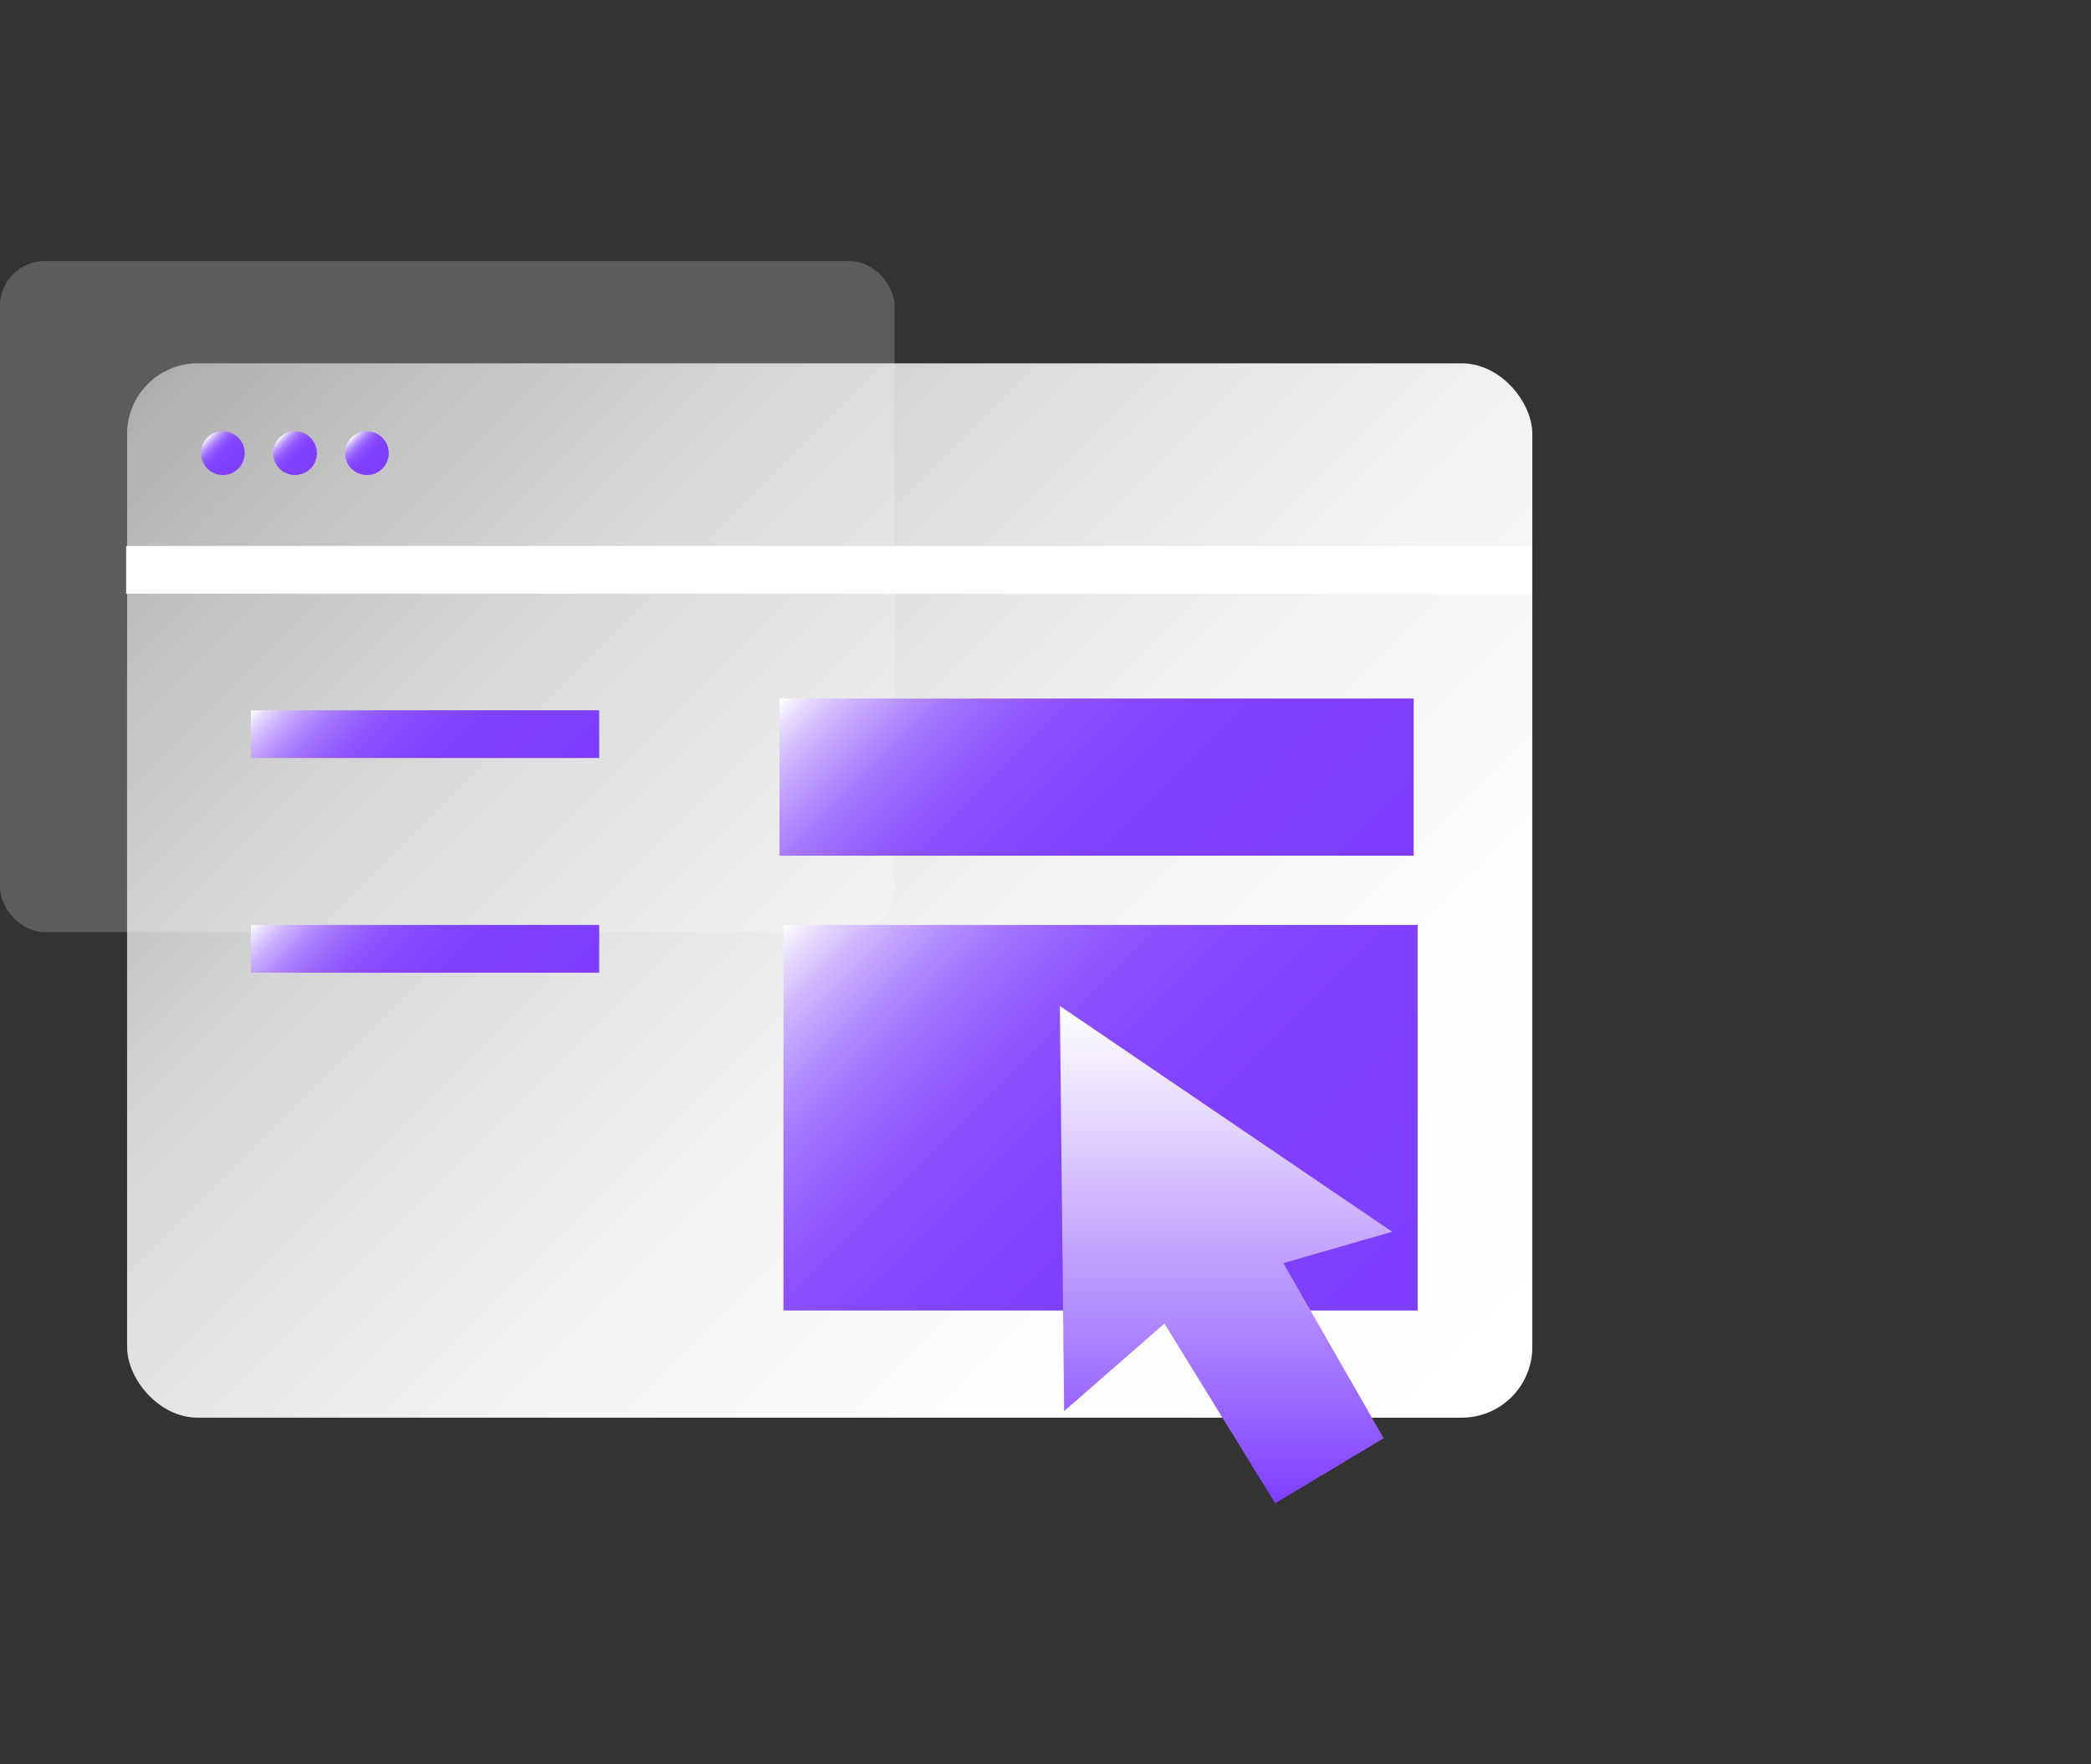 <svg id="图层_1" data-name="图层 1" xmlns="http://www.w3.org/2000/svg" xmlns:xlink="http://www.w3.org/1999/xlink" viewBox="0 0 64 54"><rect x="0" y="0" width="64" height="54" fill="#333333" stroke="none"/><defs><style>.cls-1,.cls-3{fill:#fff;}.cls-1{opacity:0.2;}.cls-2{fill:url(#未命名的渐变_6);}.cls-4{fill:url(#未命名的渐变_150);}.cls-5{fill:url(#未命名的渐变_150-2);}.cls-6{fill:url(#未命名的渐变_150-3);}.cls-7{fill:url(#未命名的渐变_150-4);}.cls-8{fill:url(#未命名的渐变_66);}.cls-9{fill:url(#未命名的渐变_150-5);}.cls-10{fill:url(#未命名的渐变_150-6);}.cls-11{fill:url(#未命名的渐变_150-7);}</style><linearGradient id="未命名的渐变_6" x1="43.58" y1="45.44" x2="7.21" y2="9.07" gradientUnits="userSpaceOnUse"><stop offset="0" stop-color="#fff"/><stop offset="0.22" stop-color="#fff" stop-opacity="0.99"/><stop offset="0.39" stop-color="#fff" stop-opacity="0.95"/><stop offset="0.55" stop-color="#fff" stop-opacity="0.88"/><stop offset="0.7" stop-color="#fff" stop-opacity="0.79"/><stop offset="0.84" stop-color="#fff" stop-opacity="0.67"/><stop offset="0.98" stop-color="#fff" stop-opacity="0.53"/><stop offset="1" stop-color="#fff" stop-opacity="0.5"/></linearGradient><linearGradient id="未命名的渐变_150" x1="16.05" y1="25.5" x2="9.98" y2="19.44" gradientUnits="userSpaceOnUse"><stop offset="0" stop-color="#7f3eff"/><stop offset="0.39" stop-color="#8040ff"/><stop offset="0.54" stop-color="#8547ff"/><stop offset="0.64" stop-color="#8d52ff"/><stop offset="0.72" stop-color="#9863ff"/><stop offset="0.79" stop-color="#a679ff"/><stop offset="0.85" stop-color="#b895ff"/><stop offset="0.91" stop-color="#ceb5ff"/><stop offset="0.96" stop-color="#e6d9ff"/><stop offset="1" stop-color="#fff"/></linearGradient><linearGradient id="未命名的渐变_150-2" x1="39.62" y1="29.84" x2="27.51" y2="17.73" xlink:href="#未命名的渐变_150"/><linearGradient id="未命名的渐变_150-3" x1="41.49" y1="42.01" x2="25.88" y2="26.41" xlink:href="#未命名的渐变_150"/><linearGradient id="未命名的渐变_150-4" x1="16.05" y1="32.07" x2="9.98" y2="26.01" xlink:href="#未命名的渐变_150"/><linearGradient id="未命名的渐变_66" x1="37.53" y1="46.01" x2="37.53" y2="30.79" gradientUnits="userSpaceOnUse"><stop offset="0" stop-color="#7f3eff"/><stop offset="0.29" stop-color="#a679ff"/><stop offset="0.78" stop-color="#e6d9ff"/><stop offset="1" stop-color="#fff"/></linearGradient><linearGradient id="未命名的渐变_150-5" x1="7.3" y1="14.34" x2="6.35" y2="13.4" xlink:href="#未命名的渐变_150"/><linearGradient id="未命名的渐变_150-6" x1="9.5" y1="14.34" x2="8.56" y2="13.4" xlink:href="#未命名的渐变_150"/><linearGradient id="未命名的渐变_150-7" x1="11.7" y1="14.34" x2="10.76" y2="13.4" xlink:href="#未命名的渐变_150"/></defs><title>2</title><rect class="cls-1" y="7.99" width="27.38" height="20.54" rx="1.37"/><rect class="cls-2" x="3.89" y="11.12" width="43.01" height="32.27" rx="2.16"/><rect class="cls-3" x="3.86" y="16.71" width="43.04" height="1.46"/><rect class="cls-4" x="7.68" y="21.74" width="10.66" height="1.46"/><rect class="cls-5" x="23.86" y="21.38" width="19.41" height="4.81"/><rect class="cls-6" x="23.98" y="28.31" width="19.41" height="11.8"/><rect class="cls-7" x="7.68" y="28.31" width="10.66" height="1.46"/><polygon class="cls-8" points="32.44 30.79 42.61 37.7 39.28 38.66 42.35 44.02 39.03 46.01 35.64 40.51 32.57 43.19 32.44 30.79"/><circle class="cls-9" cx="6.82" cy="13.87" r="0.67"/><circle class="cls-10" cx="9.03" cy="13.87" r="0.67"/><circle class="cls-11" cx="11.23" cy="13.87" r="0.67"/></svg>
